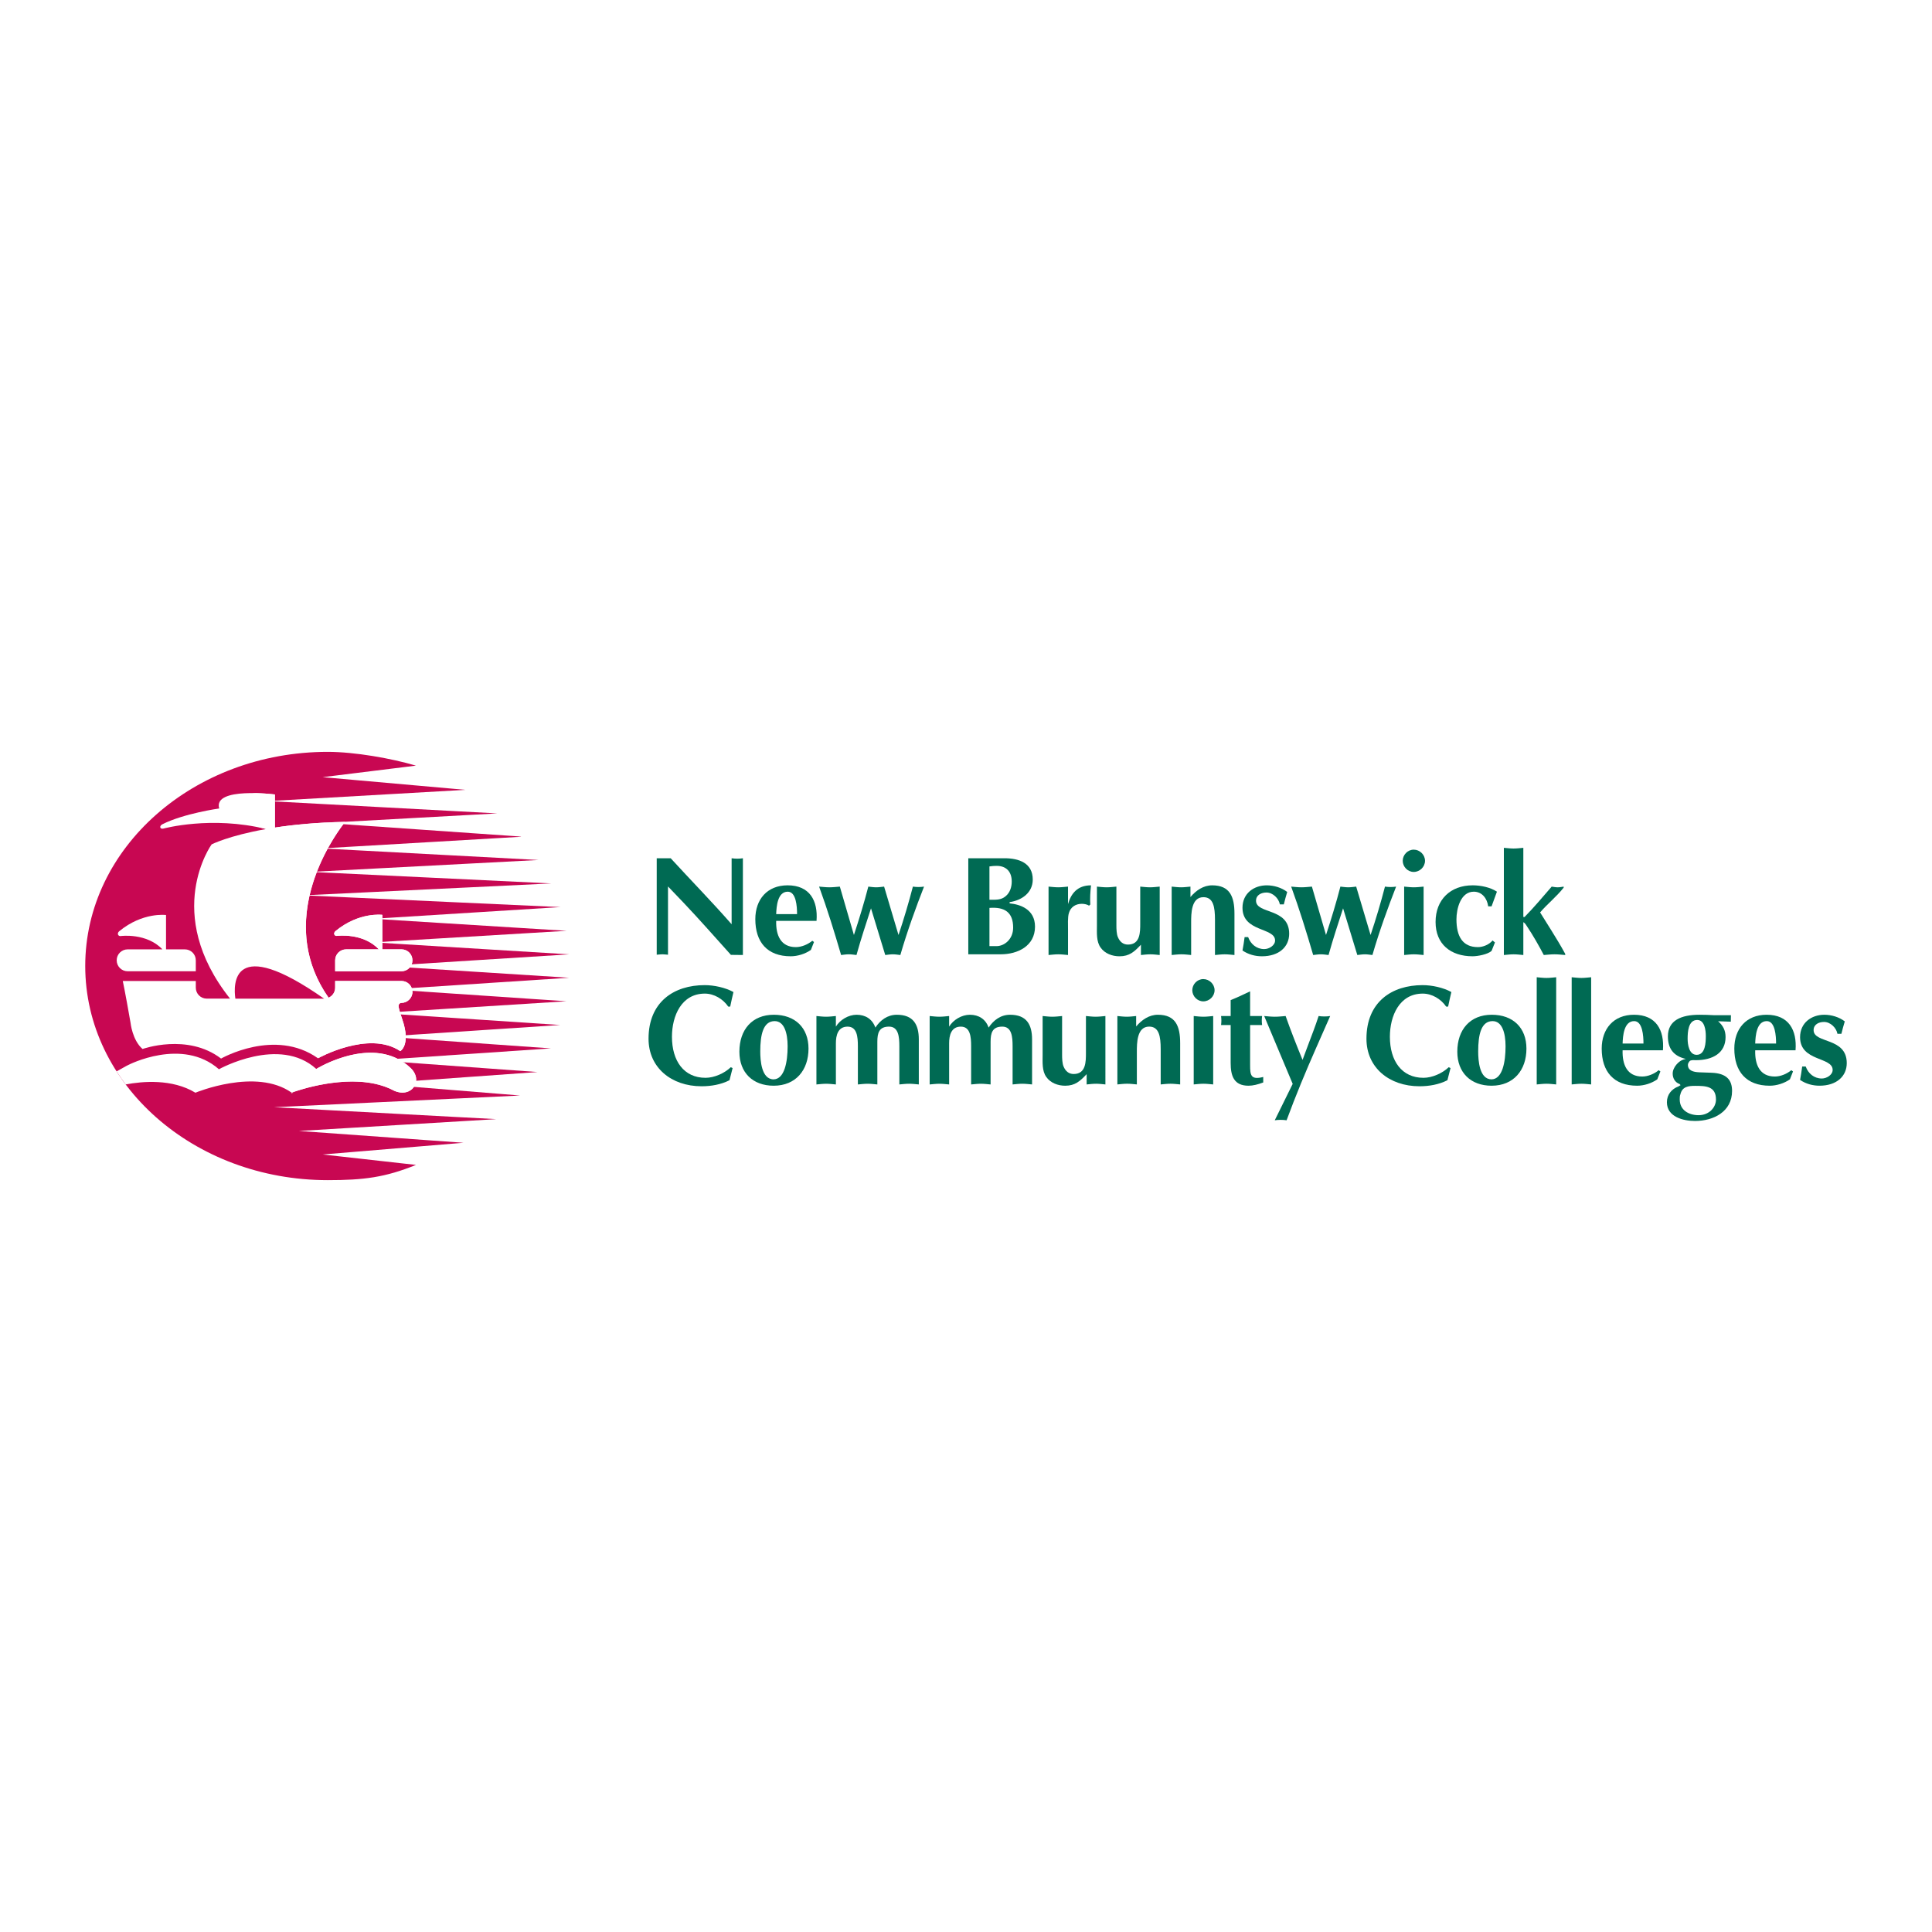 <?xml version="1.0" encoding="utf-8"?>
<!-- Generator: Adobe Illustrator 13.0.0, SVG Export Plug-In . SVG Version: 6.00 Build 14948)  -->
<!DOCTYPE svg PUBLIC "-//W3C//DTD SVG 1.0//EN" "http://www.w3.org/TR/2001/REC-SVG-20010904/DTD/svg10.dtd">
<svg version="1.0" id="Layer_1" xmlns="http://www.w3.org/2000/svg" xmlns:xlink="http://www.w3.org/1999/xlink" x="0px" y="0px"
	 width="192.756px" height="192.756px" viewBox="0 0 192.756 192.756" enable-background="new 0 0 192.756 192.756"
	 xml:space="preserve">
<g>
	<polygon fill-rule="evenodd" clip-rule="evenodd" fill="#FFFFFF" points="0,0 192.756,0 192.756,192.756 0,192.756 0,0 	"/>
	<path fill-rule="evenodd" clip-rule="evenodd" fill="#C80752" d="M8.504,96.377c0-11.799,10.83-21.364,24.189-21.364
		c2.703,0,6.378,0.653,8.805,1.375l-9.307,1.149l14.246,1.266l-19.681,1.123l22.86,1.228l-17.219,0.948l19.571,1.364l0.016,0.018
		l-19.897,1.161l21.639,1.156L31,86.99l24.006,1.15l-24.705,1.188L55.914,90.5l-18.672,1.167l19.294,1.201l-19.264,1.152
		l19.522,1.195l-18.428,1.162l18.42,1.173l-17.791,1.162l17.516,1.184l-18.665,1.174l18.037,1.191l-17.527,1.162l16.607,1.176
		l-17.511,1.182l16.176,1.176l-16.261,1.164l14.526,1.178l-24.553,1.168l22.167,1.189l-19.688,1.18l16.421,1.178l-14.042,1.168
		l9.306,1.041c-3.071,1.246-5.209,1.52-8.811,1.52C19.334,117.742,8.504,108.178,8.504,96.377L8.504,96.377z"/>
	<path fill-rule="evenodd" clip-rule="evenodd" fill="#FFFFFF" d="M40.968,106.557c0.42,0.402,0.582,0.859,0.551,1.268l-4.152,0.297
		c-3.817-0.809-8.284,0.895-8.284,0.895h0.015c-3.552-2.52-9.593,0-9.593,0h-0.016c-2.313-1.404-5.285-1.137-6.95-0.822
		c-0.319-0.424-0.622-0.859-0.907-1.303c0.522-0.293,0.982-0.547,0.982-0.547l0.182-0.09c0,0,5.38-2.797,9.046,0.424
		c0,0,6.042-3.369,9.714-0.029c0,0,4.539-2.812,8.108-1.016l-2.212,0.148l2.813,0.205C40.507,106.15,40.741,106.34,40.968,106.557
		L40.968,106.557z M41.301,108.439c-0.352,0.51-1.089,0.766-1.965,0.387c-0.615-0.334-1.281-0.559-1.968-0.705L41.301,108.439
		L41.301,108.439z"/>
	<path fill-rule="evenodd" clip-rule="evenodd" fill="#FFFFFF" d="M22.953,99.635c-6.787-8.55-1.839-15.391-1.839-15.391
		s1.703-0.871,5.44-1.531c-5.478-1.351-10.238-0.048-10.238-0.048c-0.375,0.096-0.444-0.261-0.122-0.425
		c2.163-1.091,5.677-1.579,5.677-1.579c-0.638-2.185,5.556-1.396,5.556-1.396v0.624l-0.673,0.038l0.673,0.036v2.605
		c1.833-0.282,4.088-0.504,6.797-0.566l-1.83,0.101l1.859,0.13c-0.292,0.383-0.894,1.217-1.53,2.376l-0.64,0.037l0.603,0.032
		c-0.361,0.665-0.733,1.432-1.063,2.28L31,86.99l0.601,0.028c-0.273,0.709-0.518,1.474-0.705,2.28l-0.595,0.029l0.583,0.026
		c-0.694,3.039-0.569,6.669,1.901,10.189c0.385-0.168,0.655-0.553,0.655-1v-0.668h6.618c0.466,0,0.864,0.291,1.022,0.703
		l-2.083,0.135l2.149,0.146c0.004,0.035,0.005,0.072,0.005,0.107c0,0.604-0.505,1.094-1.109,1.094c-0.007,0-0.337,0.016-0.266,0.424
		c0.021,0.119,0.066,0.287,0.116,0.459l-2.045,0.127l2.127,0.141c0.083,0.264,0.159,0.48,0.159,0.48
		c0.223,0.648,0.322,1.172,0.345,1.592l-2.121,0.141l2.125,0.15c-0.032,1.018-0.546,1.297-0.546,1.297
		c-3.159-2.115-8.212,0.715-8.212,0.715c-4.294-3.051-9.668,0.029-9.668,0.029c-3.355-2.566-7.833-0.955-7.833-0.955
		c-1.025-0.881-1.2-2.627-1.2-2.627c-0.558-3.193-0.773-4.158-0.773-4.158h7.286v0.668c0,0.604,0.489,1.092,1.093,1.092H22.953
		L22.953,99.635z M32.331,99.635c-9.248-6.482-9.05-1.406-8.848,0H32.331L32.331,99.635z"/>
	<path fill-rule="evenodd" clip-rule="evenodd" fill="#FFFFFF" d="M19.535,96.903h-6.801c-0.604,0-1.092-0.489-1.092-1.093
		c0-0.604,0.489-1.092,1.092-1.092h3.468c-1.569-1.658-4.116-1.333-4.116-1.333c-0.318,0.066-0.439-0.27-0.196-0.471
		c2.339-1.934,4.675-1.624,4.675-1.624v3.428h1.877c0.604,0,1.093,0.489,1.093,1.092V96.903L19.535,96.903z"/>
	<path fill-rule="evenodd" clip-rule="evenodd" fill="#FFFFFF" d="M33.439,96.903V95.81c0-0.604,0.489-1.092,1.093-1.092h3.265
		c-1.568-1.676-4.131-1.349-4.131-1.349c-0.318,0.067-0.44-0.269-0.198-0.47c2.34-1.934,4.675-1.625,4.675-1.625v0.337l-0.902,0.056
		l0.902,0.056v2.244l-0.872,0.052l0.872,0.053v0.644h1.913c0.604,0,1.093,0.489,1.093,1.092c0,0.14-0.026,0.274-0.074,0.397
		l-2.71,0.17l2.507,0.16c-0.2,0.225-0.492,0.366-0.816,0.366H33.439L33.439,96.903z"/>
	<path fill-rule="evenodd" clip-rule="evenodd" fill="#FFFFFF" d="M40.968,106.557c1.308,1.252,0.115,3.025-1.632,2.27
		c-4.032-2.186-10.253,0.189-10.253,0.189h0.015c-0.177,0.506,1.695-1.867,2.459-2.367
		C31.557,106.648,37.324,103.072,40.968,106.557L40.968,106.557z"/>
	<path fill-rule="evenodd" clip-rule="evenodd" fill="#FFFFFF" d="M33.034,101.031c-0.095-0.162-0.131-1.148-0.24-1.344
		c-1.317-2.363-2.348-1.934-6.24-16.975c-5.478-1.351-2.661-3.633-0.883-3.578c0.977,0.031,1.757,0.13,1.757,0.13v3.303
		c1.881-0.29,4.207-0.516,7.012-0.571c0,0-7.589,9.09-1.656,17.546c0.385-0.168,0.655-0.553,0.655-1v-0.668h6.618
		c0.604,0,1.093,0.488,1.093,1.092s-0.505,1.094-1.109,1.094c-0.007,0-0.337,0.016-0.266,0.424c0.066,0.373,0.357,1.207,0.357,1.207
		c0.889,2.588-0.197,3.18-0.197,3.18c-3.159-2.115-8.212,0.715-8.212,0.715C34.397,102.779,34.467,103.5,33.034,101.031
		L33.034,101.031z"/>
	<path fill-rule="evenodd" clip-rule="evenodd" fill="#FFFFFF" d="M33.439,96.903V95.81c0-0.604,0.489-1.092,1.093-1.092h3.265
		c-1.568-1.676-4.131-1.349-4.131-1.349c-0.318,0.067-0.44-0.269-0.198-0.47c2.34-1.934,4.675-1.625,4.675-1.625v3.443h1.913
		c0.604,0,1.093,0.489,1.093,1.092c0,0.604-0.49,1.093-1.093,1.093H33.439L33.439,96.903z"/>
	<path fill-rule="evenodd" clip-rule="evenodd" fill="#006A53" d="M65.521,85.628h1.394c1.998,2.181,4.095,4.32,6.079,6.585v-6.585
		c0.183,0.028,0.38,0.042,0.563,0.042c0.183,0,0.38-0.014,0.562-0.042v9.653l-1.196-0.014c-1.632-1.815-3.152-3.546-4.742-5.221
		l-1.534-1.604v6.811c-0.183-0.014-0.38-0.042-0.563-0.042c-0.183,0-0.38,0.028-0.563,0.042V85.628L65.521,85.628z"/>
	<path fill-rule="evenodd" clip-rule="evenodd" fill="#006A53" d="M77.44,91.876c-0.042,1.449,0.465,2.618,1.957,2.618
		c0.577,0,1.21-0.268,1.646-0.634l0.169,0.127l-0.31,0.788c-0.562,0.394-1.323,0.633-2.012,0.633c-2.336,0-3.532-1.407-3.532-3.702
		c0-1.97,1.182-3.377,3.222-3.377c2.209,0,3.04,1.534,2.885,3.546H77.44L77.44,91.876z M79.523,91.201
		c0-0.746-0.084-2.237-0.929-2.237c-1.027,0-1.125,1.492-1.154,2.237H79.523L79.523,91.201z"/>
	<path fill-rule="evenodd" clip-rule="evenodd" fill="#006A53" d="M85.196,93.284c0.521-1.59,1.014-3.195,1.436-4.827
		c0.267,0.028,0.521,0.07,0.788,0.07s0.521-0.042,0.788-0.07l1.436,4.827c0.535-1.59,1.013-3.208,1.435-4.827
		c0.183,0.028,0.366,0.042,0.563,0.042c0.183,0,0.366-0.014,0.549-0.042c-0.802,2.054-1.675,4.447-2.364,6.825
		c-0.253-0.028-0.507-0.07-0.746-0.07c-0.253,0-0.507,0.042-0.76,0.07l-1.421-4.658c-0.492,1.52-0.999,3.04-1.449,4.658
		c-0.253-0.028-0.507-0.07-0.76-0.07c-0.267,0-0.521,0.042-0.774,0.07c-0.675-2.308-1.365-4.545-2.195-6.825
		c0.337,0.028,0.689,0.07,1.027,0.07c0.351,0,0.703-0.042,1.042-0.07L85.196,93.284L85.196,93.284z"/>
	<path fill-rule="evenodd" clip-rule="evenodd" fill="#006A53" d="M96.607,85.628h3.631c1.421,0,2.8,0.478,2.8,2.125
		c0,1.323-1.111,2.083-2.308,2.251v0.126c1.041,0.099,2.533,0.577,2.533,2.322c0,1.942-1.745,2.758-3.406,2.758h-3.25V85.628
		L96.607,85.628z M98.718,89.766c0.605,0,1.14,0.056,1.618-0.352c0.437-0.366,0.605-0.915,0.605-1.464
		c0-1.013-0.577-1.562-1.506-1.562c-0.225,0-0.437,0.014-0.718,0.056V89.766L98.718,89.766z M98.718,94.396h0.704
		c0.773,0,1.66-0.675,1.66-1.844c0-1.548-0.858-2.083-2.364-1.97V94.396L98.718,94.396z"/>
	<path fill-rule="evenodd" clip-rule="evenodd" fill="#006A53" d="M104.614,88.457c0.323,0.028,0.647,0.07,0.971,0.07
		s0.647-0.042,0.971-0.07v1.745c0.296-1.027,0.915-1.872,2.294-1.872c-0.07,0.661-0.112,1.309-0.07,1.914l-0.127,0.113
		c-0.183-0.126-0.492-0.183-0.718-0.183c-0.619,0-1.125,0.323-1.294,0.929c-0.127,0.408-0.085,1.182-0.085,1.632v2.547
		c-0.323-0.028-0.647-0.07-0.971-0.07s-0.647,0.042-0.971,0.07V88.457L104.614,88.457z"/>
	<path fill-rule="evenodd" clip-rule="evenodd" fill="#006A53" d="M115.703,95.282c-0.31-0.028-0.619-0.07-0.929-0.07
		c-0.323,0-0.634,0.042-0.943,0.07v-1.027c-0.661,0.704-1.153,1.154-2.139,1.154c-0.718,0-1.464-0.268-1.886-0.873
		c-0.436-0.605-0.365-1.478-0.365-2.181v-3.898c0.323,0.028,0.646,0.07,0.971,0.07c0.323,0,0.647-0.042,0.971-0.07v3.884
		c0,0.324,0.014,0.873,0.155,1.168c0.183,0.436,0.506,0.732,0.999,0.732c1.224,0,1.224-1.225,1.224-2.111v-3.673
		c0.324,0.028,0.647,0.07,0.972,0.07c0.323,0,0.647-0.042,0.971-0.07V95.282L115.703,95.282z"/>
	<path fill-rule="evenodd" clip-rule="evenodd" fill="#006A53" d="M116.899,88.457c0.31,0.028,0.619,0.07,0.943,0.07
		c0.309,0,0.619-0.042,0.929-0.07v1.041c0.562-0.662,1.294-1.168,2.167-1.168c1.773,0,2.224,1.14,2.224,2.828v4.124
		c-0.324-0.028-0.647-0.07-0.972-0.07c-0.323,0-0.647,0.042-0.971,0.07v-3.504c0-1.309-0.169-2.266-1.154-2.266
		c-1.224,0-1.224,1.646-1.224,2.533v3.236c-0.324-0.028-0.647-0.07-0.971-0.07c-0.324,0-0.647,0.042-0.972,0.07V88.457
		L116.899,88.457z"/>
	<path fill-rule="evenodd" clip-rule="evenodd" fill="#006A53" d="M124.527,93.495c0.253,0.704,0.845,1.196,1.604,1.196
		c0.492,0,1.083-0.366,1.083-0.858c0-1.323-3.251-0.816-3.251-3.265c0-1.436,1.141-2.238,2.421-2.238
		c0.704,0,1.478,0.225,2.041,0.661c-0.127,0.422-0.239,0.831-0.338,1.239h-0.395c-0.112-0.605-0.703-1.183-1.337-1.183
		c-0.506,0-1.041,0.24-1.041,0.817c0,1.365,3.307,0.675,3.307,3.293c0,1.309-1.013,2.251-2.716,2.251
		c-0.689,0-1.365-0.183-1.942-0.577c0.085-0.45,0.155-0.887,0.212-1.337H124.527L124.527,93.495z"/>
	<path fill-rule="evenodd" clip-rule="evenodd" fill="#006A53" d="M132.296,93.284c0.521-1.59,1.013-3.195,1.435-4.827
		c0.268,0.028,0.521,0.07,0.788,0.07s0.521-0.042,0.788-0.07l1.436,4.827c0.535-1.59,1.014-3.208,1.436-4.827
		c0.183,0.028,0.365,0.042,0.562,0.042c0.184,0,0.366-0.014,0.549-0.042c-0.802,2.054-1.675,4.447-2.364,6.825
		c-0.253-0.028-0.506-0.07-0.745-0.07c-0.254,0-0.507,0.042-0.761,0.07l-1.421-4.658c-0.492,1.52-0.999,3.04-1.449,4.658
		c-0.253-0.028-0.507-0.07-0.76-0.07c-0.268,0-0.521,0.042-0.774,0.07c-0.675-2.308-1.365-4.545-2.195-6.825
		c0.338,0.028,0.689,0.07,1.027,0.07c0.352,0,0.703-0.042,1.041-0.07L132.296,93.284L132.296,93.284z"/>
	<path fill-rule="evenodd" clip-rule="evenodd" fill="#006A53" d="M140.092,88.457c0.323,0.028,0.647,0.07,0.971,0.07
		s0.647-0.042,0.971-0.07v6.825c-0.323-0.028-0.647-0.07-0.971-0.07s-0.647,0.042-0.971,0.07V88.457L140.092,88.457z M141.049,84.77
		c0.604,0,1.125,0.507,1.125,1.112c0,0.605-0.521,1.112-1.125,1.112c-0.605,0-1.099-0.521-1.099-1.112S140.443,84.77,141.049,84.77
		L141.049,84.77z"/>
	<path fill-rule="evenodd" clip-rule="evenodd" fill="#006A53" d="M148.814,90.427h-0.337c-0.099-0.774-0.605-1.463-1.436-1.463
		c-1.323,0-1.731,1.717-1.731,2.758c0,1.688,0.605,2.772,2.14,2.772c0.521,0,1.126-0.253,1.463-0.662l0.239,0.197l-0.338,0.844
		c-0.394,0.353-1.393,0.535-1.899,0.535c-2.182,0-3.688-1.21-3.688-3.42c0-2.237,1.492-3.659,3.702-3.659
		c0.802,0,1.759,0.197,2.42,0.633L148.814,90.427L148.814,90.427z"/>
	<path fill-rule="evenodd" clip-rule="evenodd" fill="#006A53" d="M150.041,84.587c0.323,0.028,0.646,0.07,0.971,0.07
		s0.647-0.042,0.971-0.07v6.882c0.043,0.042,0.07,0.028,0.127,0.014c0.929-0.943,1.773-1.956,2.702-3.025
		c0.197,0.028,0.394,0.07,0.605,0.07c0.196,0,0.394-0.042,0.591-0.07v0.098c-0.718,0.915-1.619,1.619-2.351,2.477l1.126,1.801
		c0.464,0.746,0.929,1.506,1.379,2.335v0.113c-0.352-0.028-0.718-0.07-1.069-0.07s-0.718,0.042-1.069,0.07
		c-0.45-0.858-1.07-1.956-1.646-2.814c-0.099-0.155-0.211-0.366-0.395-0.464v3.279c-0.323-0.028-0.646-0.07-0.971-0.07
		s-0.647,0.042-0.971,0.07V84.587L150.041,84.587z"/>
	<path fill-rule="evenodd" clip-rule="evenodd" fill="#006A53" d="M73.092,106.562l-0.31,1.211
		c-0.844,0.436-1.843,0.604-2.786,0.604c-3.012,0-5.291-1.857-5.291-4.742c0-3.672,2.533-5.348,5.601-5.348
		c0.929,0,2.055,0.24,2.871,0.689c-0.126,0.479-0.211,0.957-0.324,1.451h-0.197c-0.521-0.762-1.421-1.295-2.336-1.295
		c-2.336,0-3.279,2.236-3.279,4.305c0,2.406,1.182,4.096,3.349,4.096c0.873,0,1.886-0.451,2.519-1.055L73.092,106.562
		L73.092,106.562z"/>
	<path fill-rule="evenodd" clip-rule="evenodd" fill="#006A53" d="M73.769,104.93c0-2.209,1.281-3.688,3.434-3.688
		c2.125,0,3.462,1.295,3.462,3.379c0,2.139-1.267,3.701-3.476,3.701C75.106,108.322,73.769,107.014,73.769,104.93L73.769,104.93z
		 M75.852,104.889c0,0.9,0.112,2.799,1.337,2.799c1.083-0.027,1.393-1.744,1.393-3.293c0-1.365-0.352-2.518-1.294-2.518
		C76.147,101.877,75.852,103.227,75.852,104.889L75.852,104.889z"/>
	<path fill-rule="evenodd" clip-rule="evenodd" fill="#006A53" d="M81.454,101.369c0.323,0.029,0.647,0.07,0.971,0.07
		s0.647-0.041,0.971-0.07v1.057c0.408-0.676,1.252-1.184,2.068-1.184c0.887,0,1.576,0.438,1.872,1.281
		c0.492-0.746,1.21-1.281,2.139-1.281c1.632,0,2.195,0.957,2.195,2.463v4.49c-0.323-0.029-0.647-0.07-0.971-0.07
		c-0.323,0-0.647,0.041-0.971,0.07v-3.814c0-0.943-0.084-1.955-1.027-1.955c-0.999,0-1.168,0.633-1.168,1.506v4.264
		c-0.323-0.029-0.647-0.07-0.971-0.07c-0.323,0-0.647,0.041-0.971,0.07v-3.814c0-0.943-0.084-1.955-1.027-1.955
		c-0.971,0-1.167,0.885-1.167,1.66v4.109c-0.324-0.029-0.647-0.07-0.971-0.07s-0.647,0.041-0.971,0.07V101.369L81.454,101.369z"/>
	<path fill-rule="evenodd" clip-rule="evenodd" fill="#006A53" d="M92.753,101.369c0.323,0.029,0.647,0.07,0.971,0.07
		c0.324,0,0.648-0.041,0.971-0.07v1.057c0.408-0.676,1.252-1.184,2.069-1.184c0.887,0,1.576,0.438,1.871,1.281
		c0.493-0.746,1.211-1.281,2.14-1.281c1.632,0,2.195,0.957,2.195,2.463v4.49c-0.324-0.029-0.647-0.07-0.972-0.07
		c-0.323,0-0.646,0.041-0.971,0.07v-3.814c0-0.943-0.084-1.955-1.027-1.955c-0.999,0-1.168,0.633-1.168,1.506v4.264
		c-0.324-0.029-0.647-0.07-0.971-0.07c-0.324,0-0.647,0.041-0.971,0.07v-3.814c0-0.943-0.084-1.955-1.027-1.955
		c-0.971,0-1.168,0.885-1.168,1.66v4.109c-0.323-0.029-0.647-0.07-0.971-0.07c-0.323,0-0.647,0.041-0.971,0.07V101.369
		L92.753,101.369z"/>
	<path fill-rule="evenodd" clip-rule="evenodd" fill="#006A53" d="M110.286,108.195c-0.31-0.029-0.619-0.07-0.929-0.07
		c-0.323,0-0.633,0.041-0.942,0.07v-1.027c-0.662,0.703-1.154,1.154-2.14,1.154c-0.718,0-1.463-0.268-1.885-0.873
		c-0.438-0.605-0.367-1.479-0.367-2.182v-3.898c0.324,0.029,0.648,0.07,0.972,0.07s0.647-0.041,0.971-0.07v3.885
		c0,0.324,0.015,0.873,0.155,1.168c0.183,0.436,0.507,0.732,0.999,0.732c1.225,0,1.225-1.225,1.225-2.111v-3.674
		c0.323,0.029,0.646,0.07,0.971,0.07c0.323,0,0.647-0.041,0.971-0.07V108.195L110.286,108.195z"/>
	<path fill-rule="evenodd" clip-rule="evenodd" fill="#006A53" d="M111.482,101.369c0.311,0.029,0.619,0.07,0.943,0.07
		c0.31,0,0.619-0.041,0.929-0.07v1.041c0.562-0.66,1.295-1.168,2.167-1.168c1.773,0,2.224,1.141,2.224,2.83v4.123
		c-0.323-0.029-0.647-0.07-0.971-0.07c-0.324,0-0.647,0.041-0.971,0.07v-3.504c0-1.309-0.169-2.266-1.154-2.266
		c-1.225,0-1.225,1.646-1.225,2.533v3.236c-0.323-0.029-0.647-0.07-0.971-0.07s-0.647,0.041-0.972,0.07V101.369L111.482,101.369z"/>
	<path fill-rule="evenodd" clip-rule="evenodd" fill="#006A53" d="M119.097,101.369c0.323,0.029,0.647,0.07,0.971,0.07
		c0.324,0,0.647-0.041,0.972-0.07v6.826c-0.324-0.029-0.647-0.07-0.972-0.07c-0.323,0-0.647,0.041-0.971,0.07V101.369
		L119.097,101.369z M120.054,97.684c0.604,0,1.125,0.506,1.125,1.111s-0.521,1.111-1.125,1.111c-0.605,0-1.098-0.521-1.098-1.111
		C118.956,98.203,119.448,97.684,120.054,97.684L120.054,97.684z"/>
	<path fill-rule="evenodd" clip-rule="evenodd" fill="#006A53" d="M124.724,106.281c0,0.971,0.057,1.492,1.309,1.168v0.549
		c-0.521,0.197-1.026,0.324-1.463,0.324c-1.464,0-1.787-0.973-1.787-2.281v-3.771h-0.957c0.042-0.322,0.042-0.576,0-0.9h0.957v-1.59
		c0.633-0.254,1.267-0.549,1.941-0.873v2.463h1.196c-0.042,0.324-0.042,0.578,0,0.9h-1.196V106.281L124.724,106.281z"/>
	<path fill-rule="evenodd" clip-rule="evenodd" fill="#006A53" d="M128.972,108.139l-2.843-6.77c0.352,0.029,0.718,0.07,1.069,0.07
		s0.718-0.041,1.069-0.07c0.521,1.479,1.098,2.941,1.689,4.377l0.534-1.436c0.366-0.971,0.746-1.941,1.069-2.941
		c0.197,0.029,0.38,0.043,0.577,0.043s0.38-0.014,0.577-0.043l-1.421,3.223c-1.042,2.365-2.027,4.729-2.928,7.178
		c-0.197-0.027-0.394-0.043-0.591-0.043s-0.394,0.016-0.591,0.043L128.972,108.139L128.972,108.139z"/>
	<path fill-rule="evenodd" clip-rule="evenodd" fill="#006A53" d="M144.719,106.562l-0.31,1.211
		c-0.845,0.436-1.844,0.604-2.786,0.604c-3.013,0-5.292-1.857-5.292-4.742c0-3.672,2.533-5.348,5.602-5.348
		c0.929,0,2.054,0.24,2.87,0.689c-0.126,0.479-0.211,0.957-0.323,1.451h-0.197c-0.521-0.762-1.421-1.295-2.336-1.295
		c-2.336,0-3.278,2.236-3.278,4.305c0,2.406,1.182,4.096,3.349,4.096c0.872,0,1.886-0.451,2.52-1.055L144.719,106.562
		L144.719,106.562z"/>
	<path fill-rule="evenodd" clip-rule="evenodd" fill="#006A53" d="M145.396,104.93c0-2.209,1.281-3.688,3.435-3.688
		c2.125,0,3.462,1.295,3.462,3.379c0,2.139-1.267,3.701-3.477,3.701C146.733,108.322,145.396,107.014,145.396,104.93L145.396,104.93
		z M147.479,104.889c0,0.9,0.113,2.799,1.337,2.799c1.084-0.027,1.394-1.744,1.394-3.293c0-1.365-0.352-2.518-1.295-2.518
		C147.774,101.877,147.479,103.227,147.479,104.889L147.479,104.889z"/>
	<path fill-rule="evenodd" clip-rule="evenodd" fill="#006A53" d="M155.261,108.195c-0.323-0.029-0.646-0.07-0.971-0.07
		c-0.323,0-0.647,0.041-0.971,0.07V97.5c0.323,0.027,0.647,0.07,0.971,0.07c0.324,0,0.647-0.043,0.971-0.07V108.195L155.261,108.195
		z"/>
	<path fill-rule="evenodd" clip-rule="evenodd" fill="#006A53" d="M158.75,108.195c-0.324-0.029-0.647-0.07-0.972-0.07
		c-0.323,0-0.647,0.041-0.971,0.07V97.5c0.323,0.027,0.647,0.07,0.971,0.07c0.324,0,0.647-0.043,0.972-0.07V108.195L158.75,108.195z
		"/>
	<path fill-rule="evenodd" clip-rule="evenodd" fill="#006A53" d="M161.887,104.789c-0.043,1.449,0.464,2.617,1.956,2.617
		c0.576,0,1.21-0.268,1.646-0.633l0.168,0.127l-0.31,0.787c-0.562,0.395-1.322,0.635-2.012,0.635c-2.336,0-3.533-1.408-3.533-3.701
		c0-1.971,1.183-3.379,3.224-3.379c2.209,0,3.039,1.535,2.885,3.547H161.887L161.887,104.789z M163.969,104.113
		c0-0.746-0.084-2.236-0.929-2.236c-1.027,0-1.126,1.49-1.153,2.236H163.969L163.969,104.113z"/>
	<path fill-rule="evenodd" clip-rule="evenodd" fill="#006A53" d="M172.682,101.934l-1.268-0.043
		c0.493,0.422,0.746,0.914,0.746,1.576c0,1.59-1.28,2.309-2.969,2.309c-0.169,0-0.493-0.043-0.619,0.098
		c-0.085,0.098-0.169,0.238-0.169,0.365c0,0.562,0.507,0.719,1.14,0.746l1.211,0.043c1.547,0.055,2.054,0.76,2.054,1.814
		c0,2.068-1.843,2.998-3.701,2.998c-1.168,0-2.8-0.408-2.8-1.871c0-0.746,0.464-1.324,1.154-1.576l0.21-0.127l-0.098-0.113
		c-0.45-0.154-0.689-0.576-0.689-1.041c0-0.633,0.619-1.281,1.098-1.408l0.211-0.055c-1.21-0.281-1.787-1.014-1.787-2.252
		c0-1.576,1.294-2.154,3.152-2.154c0.479,0,0.957,0.016,1.435,0.043h1.703L172.682,101.934L172.682,101.934z M167.587,109.686
		c0,1.084,0.915,1.576,1.886,1.576c1.042,0,1.73-0.773,1.73-1.561c0-1.338-1.026-1.365-2.082-1.365c-0.661,0-1.28,0.07-1.464,0.83
		C167.587,109.334,167.587,109.518,167.587,109.686L167.587,109.686z M169.275,105.24c0.873,0,0.915-1.238,0.915-1.873
		c0-0.562-0.112-1.604-0.858-1.604c-0.9,0-0.957,1.211-0.957,1.871C168.375,104.213,168.516,105.24,169.275,105.24L169.275,105.24z"
		/>
	<path fill-rule="evenodd" clip-rule="evenodd" fill="#006A53" d="M175.117,104.789c-0.042,1.449,0.465,2.617,1.956,2.617
		c0.577,0,1.21-0.268,1.646-0.633l0.169,0.127l-0.31,0.787c-0.562,0.395-1.323,0.635-2.013,0.635c-2.336,0-3.532-1.408-3.532-3.701
		c0-1.971,1.183-3.379,3.224-3.379c2.209,0,3.039,1.535,2.884,3.547H175.117L175.117,104.789z M177.2,104.113
		c0-0.746-0.085-2.236-0.929-2.236c-1.027,0-1.126,1.49-1.154,2.236H177.2L177.2,104.113z"/>
	<path fill-rule="evenodd" clip-rule="evenodd" fill="#006A53" d="M180.157,106.408c0.253,0.703,0.844,1.195,1.604,1.195
		c0.491,0,1.083-0.365,1.083-0.857c0-1.324-3.251-0.816-3.251-3.266c0-1.436,1.14-2.238,2.421-2.238c0.703,0,1.478,0.227,2.04,0.662
		c-0.127,0.422-0.239,0.83-0.338,1.238h-0.394c-0.112-0.605-0.704-1.182-1.337-1.182c-0.507,0-1.041,0.238-1.041,0.816
		c0,1.365,3.307,0.676,3.307,3.293c0,1.309-1.014,2.252-2.716,2.252c-0.689,0-1.365-0.184-1.942-0.578
		c0.085-0.449,0.155-0.887,0.211-1.336H180.157L180.157,106.408z"/>
</g>
</svg>
